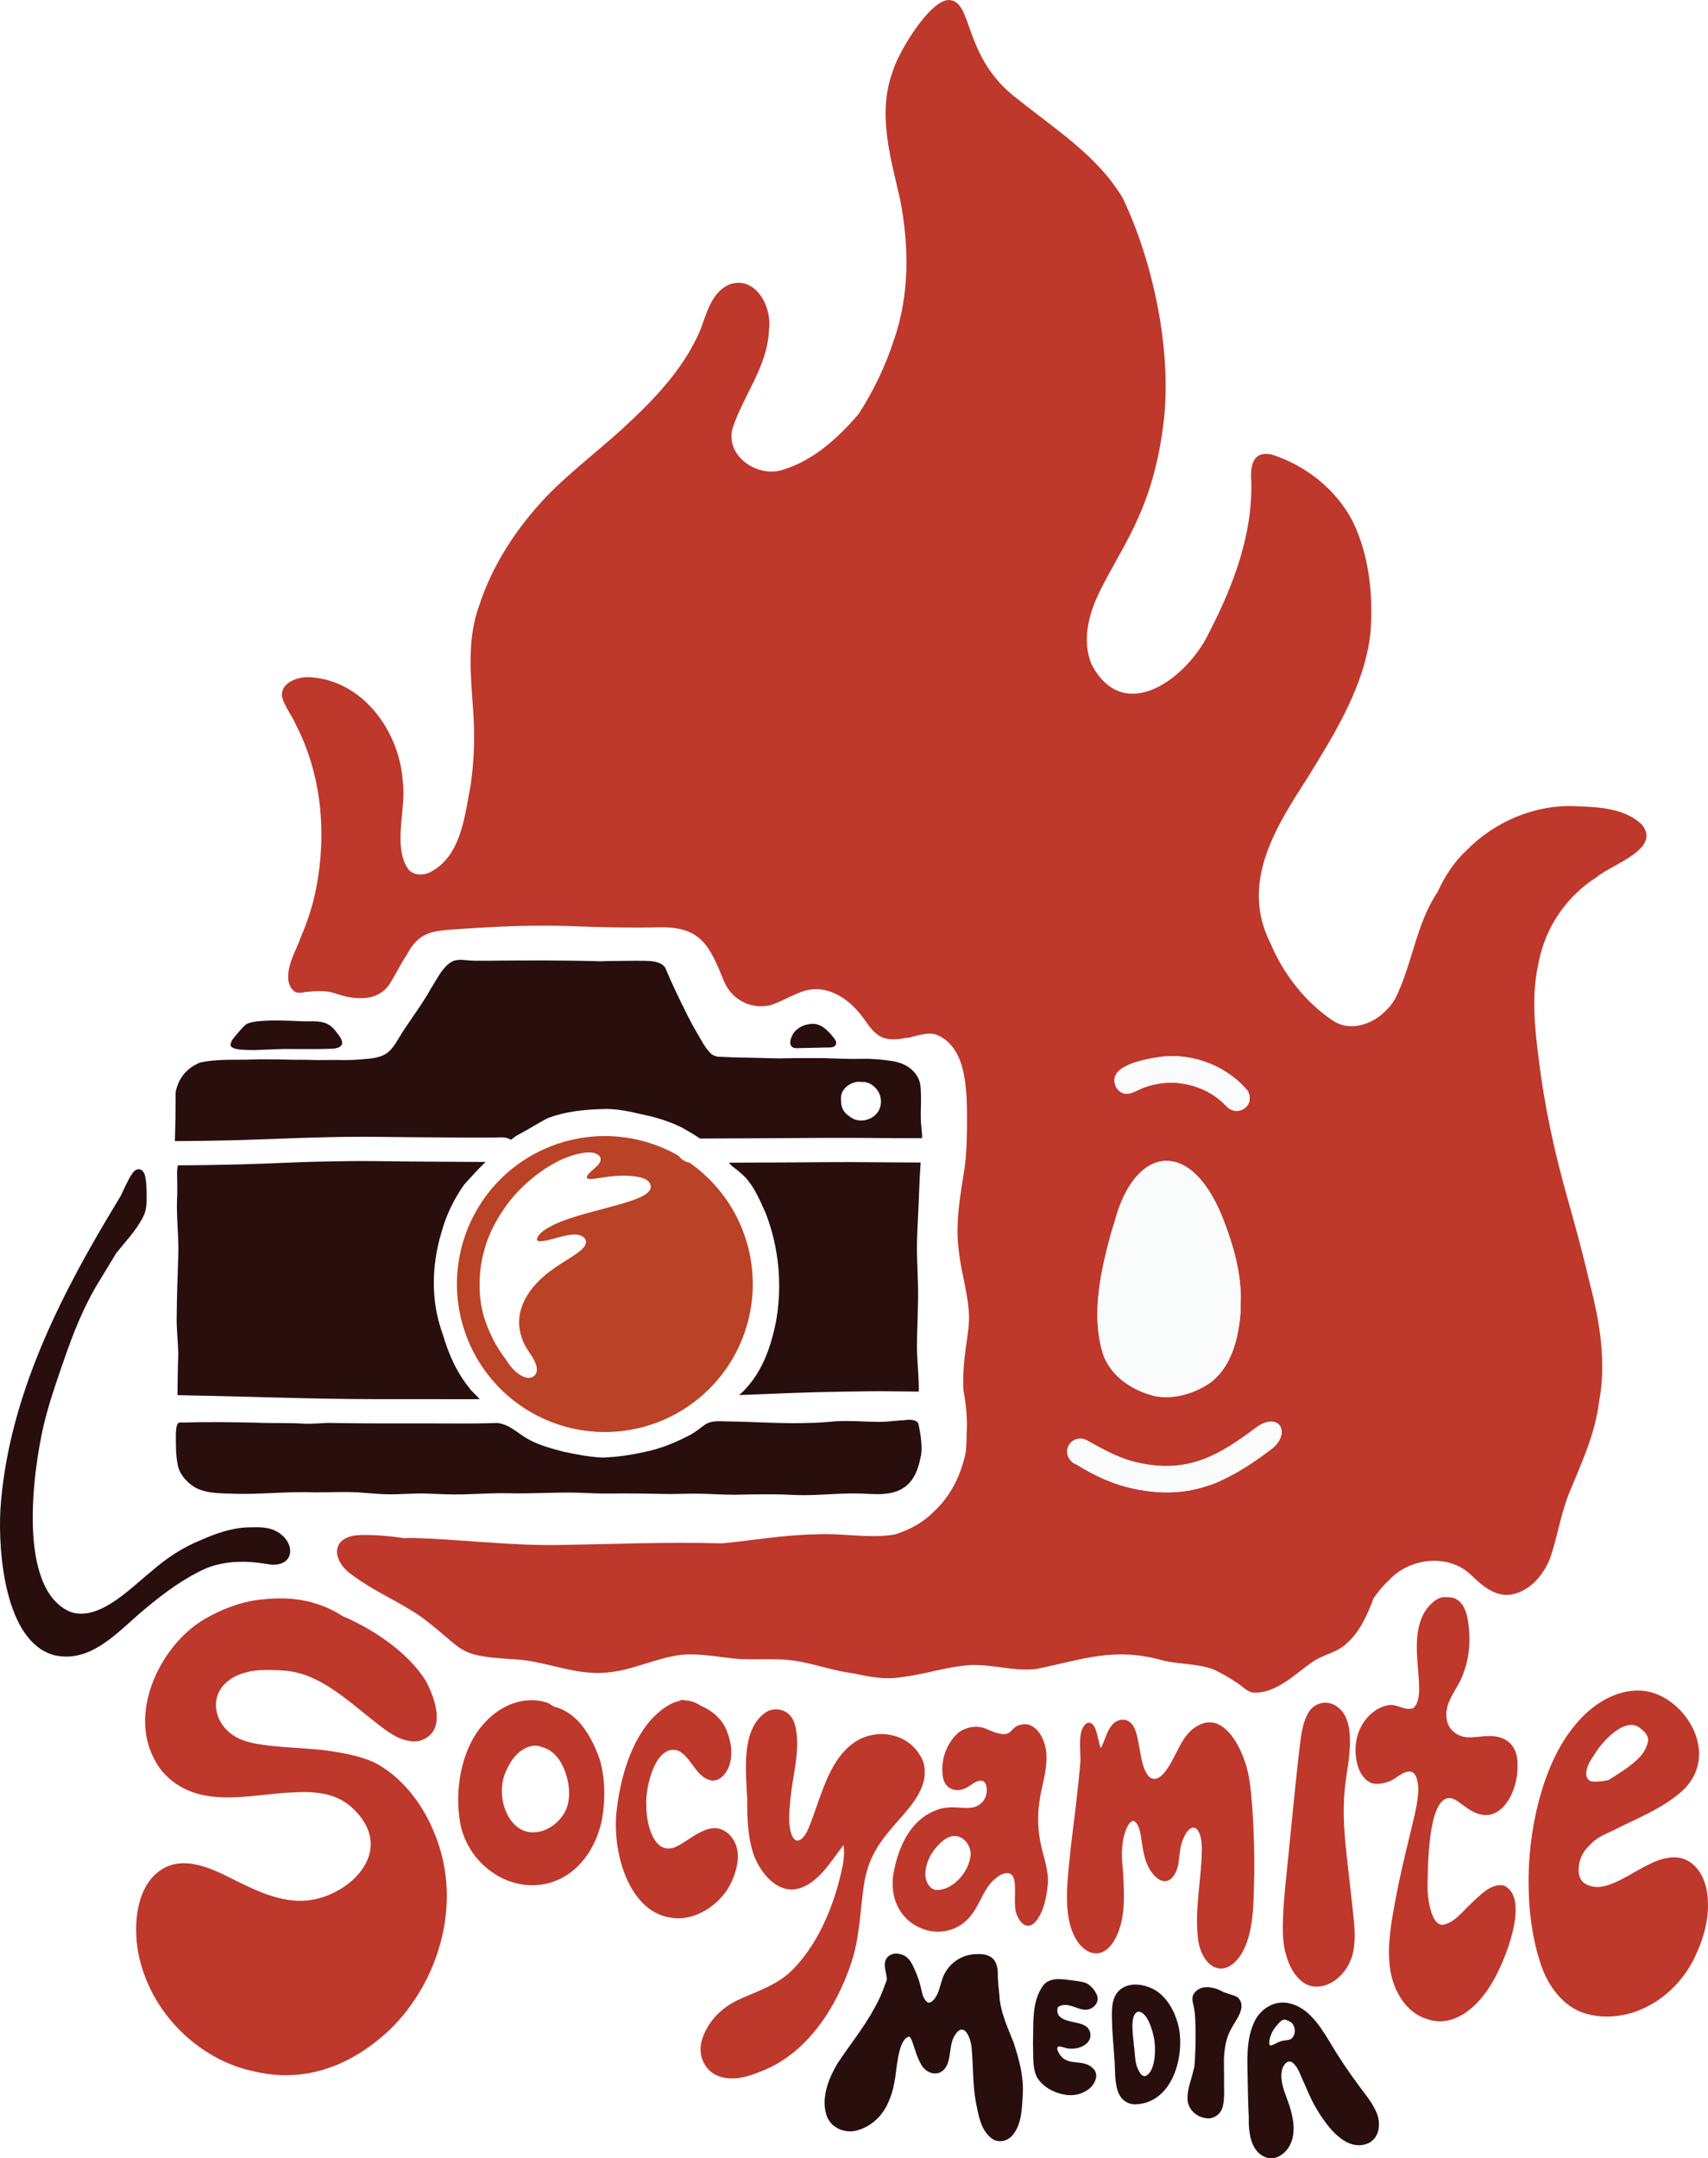 <?xml version="1.0" encoding="UTF-8"?>
<svg id="Layer_1" xmlns="http://www.w3.org/2000/svg" xmlns:xlink="http://www.w3.org/1999/xlink" viewBox="0 0 1507.56 1904.04">
  <defs>
    <style>
      .cls-1 {
        fill: none;
      }

      .cls-2 {
        fill: #be382c;
      }

      .cls-3 {
        fill: #acd36c;
      }

      .cls-3, .cls-4 {
        opacity: 0;
      }

      .cls-5 {
        fill: #280e0d;
      }

      .cls-6 {
        fill: #ba4226;
      }

      .cls-7 {
        opacity: .02;
      }

      .cls-7, .cls-8, .cls-9, .cls-4 {
        fill: #2c3c48;
      }

      .cls-8 {
        fill-rule: evenodd;
      }

      .cls-10 {
        clip-path: url(#clippath);
      }
    </style>
    <clipPath id="clippath">
      <rect class="cls-1" width="1507.56" height="1904.04"/>
    </clipPath>
  </defs>
  <g class="cls-10">
    <path class="cls-9" d="M472.46,1064.94c-.05.08-.1.15-.14.23.05-.08.1-.15.14-.23Z"/>
    <path class="cls-9" d="M449.87,1084.36c-.05.08-.1.15-.14.23.05-.08.1-.15.14-.23Z"/>
    <path class="cls-9" d="M481.57,1094.03c-.11,0-.22,0-.33,0,.11,0,.22,0,.33,0Z"/>
    <path class="cls-9" d="M286.26,1233.86c.21,0,.41,0,.62.01-.21,0-.41,0-.62-.01Z"/>
    <path class="cls-9" d="M506.6,1021.32s-.02,0-.02,0c0,0,.02,0,.02,0Z"/>
    <path class="cls-9" d="M527.34,1021.3s.02.02.04.04c-.02-.01-.02-.02-.04-.04Z"/>
    <path class="cls-9" d="M489.03,1028.96s-.05.03-.07.04c.02-.01.04-.02.07-.04Z"/>
    <path class="cls-9" d="M556.67,1039.71s0,0,0,0c0,0,.01,0,.02,0h-.01Z"/>
    <path class="cls-9" d="M568.52,1042.3s0,0-.01-.01c0,0,.02.01.03.02,0,0,0,0-.01,0Z"/>
    <path class="cls-9" d="M572.11,1046.36s0,.09,0,.13c0-.04,0-.09,0-.13Z"/>
    <path class="cls-9" d="M572.01,1047.74s.02-.05.02-.07c-.01.03-.02.06-.03.09,0,0,0-.01,0-.02Z"/>
    <polygon class="cls-9" points="572 1047.76 572 1047.76 572 1047.76 572 1047.76"/>
    <path class="cls-9" d="M510.2,1091.64s0,0,0,0c0,0,.01,0,.02,0h-.01Z"/>
    <path class="cls-9" d="M510.21,1091.64s0,0,0,0c0,0,.02,0,.03,0,0,0-.01,0-.02,0Z"/>
    <path class="cls-9" d="M511.6,1092.03s0,0,0,0c0,0,0,0,0,0Z"/>
    <path class="cls-9" d="M482.35,1094.29s-.06.01-.08.01c.02,0,.05-.01.08-.01Z"/>
    <path class="cls-9" d="M514.62,1094.34h0s0,0,0,0c0,0,0,0,0,0Z"/>
    <path class="cls-9" d="M514.63,1094.36s0,0,0,0c0,0,0,0,0,.01,0,0,0,0,0,0Z"/>
    <path class="cls-9" d="M514.84,1094.96s0-.03,0-.04c0,.02,0,.05.01.07,0-.01,0-.02,0-.03Z"/>
    <path class="cls-9" d="M514.92,1095.54s0,.1,0,.14c0-.05,0-.09,0-.14Z"/>
    <path class="cls-9" d="M514.6,1097.04s0,0,0,0c0,0,0,0,0,0Z"/>
    <path class="cls-9" d="M514.59,1097.06s0-.01,0-.02c0,.02-.02.05-.03.07,0-.02.01-.04.02-.06Z"/>
    <path class="cls-9" d="M513.57,1098.75s0,.01-.01.02c0,0,0-.01.01-.02Z"/>
    <path class="cls-9" d="M513.55,1098.78s-.04.06-.06.08c.02-.03.04-.06.06-.08Z"/>
    <path class="cls-9" d="M510.69,1101.65s-.05.05-.08.07c.02-.02.05-.04.08-.07Z"/>
    <path class="cls-9" d="M478.17,1127.51s-.01.01-.02.02c0,0,0,0,0,0,0,0,.02-.02.03-.02Z"/>
    <path class="cls-9" d="M478.07,1127.61s.02-.02.04-.04c-.01.01-.02.02-.03.04h0Z"/>
    <path class="cls-9" d="M425.71,1138.4s0,.07,0,.11c0-.04,0-.07,0-.11Z"/>
    <path class="cls-9" d="M458.77,1159.55s-.01.04-.01.07c0-.02,0-.05.01-.07Z"/>
    <polygon class="cls-9" points="429.09 1159.96 429.09 1159.97 429.09 1159.97 429.09 1159.96"/>
    <path class="cls-9" d="M429.09,1159.97s0,.02,0,.02h0s0-.01,0-.02Z"/>
    <path class="cls-9" d="M429.12,1160.05s0,.02,0,.02h0s0-.01,0-.02Z"/>
    <path class="cls-9" d="M458.17,1167.94s0,0,0,0c0,.01,0,.03,0,.04,0-.02,0-.03,0-.05Z"/>
    <path class="cls-9" d="M458.17,1167.99s0,.01,0,.02c0,0,0-.01,0-.02Z"/>
    <path class="cls-9" d="M439.95,1182.67s0,.01.01.02c0,0,0-.01-.01-.02Z"/>
    <path class="cls-9" d="M462.25,1184.49s.01.03.02.05c-.01-.02-.02-.04-.02-.05Z"/>
    <path class="cls-9" d="M446.02,1194.81h0s.02.02.04.04c-.01-.01-.02-.03-.04-.04Z"/>
    <path class="cls-9" d="M450.39,1200.57s.01.02.02.02c0,0,0,0,0,0,0,0-.02-.02-.02-.03Z"/>
    <path class="cls-9" d="M450.41,1200.6s0,0,0,0c0,0,0,0,0,0Z"/>
    <path class="cls-9" d="M450.44,1200.64s0,0,0,0c0,0,0,0,0,0Z"/>
    <path class="cls-9" d="M470.42,1203.09s.03.06.04.09c-.02-.03-.03-.06-.04-.09Z"/>
    <path class="cls-9" d="M471.53,1208.93s0-.02,0-.03c0,.01,0,.03,0,.04,0,0,0,0,0,0Z"/>
    <path class="cls-9" d="M471.53,1208.96s0-.02,0-.02c0,.02,0,.04,0,.06,0-.02,0-.03,0-.04Z"/>
    <path class="cls-9" d="M461.61,1211.45s.04.02.05.04c-.02-.01-.04-.02-.05-.04Z"/>
    <path class="cls-9" d="M462.19,1211.84s.06.02.09.04c-.03-.02-.06-.03-.09-.04Z"/>
    <path class="cls-9" d="M462.22,1211.93h.04c-.05,0-.1,0-.15,0,.04,0,.08,0,.11,0Z"/>
    <path class="cls-9" d="M462.1,1211.93s0,0,0,0c-.01,0-.03,0-.04,0,.02,0,.03,0,.05-.01Z"/>
    <path class="cls-9" d="M467.92,1213.12s-.06.02-.09.03c.02-.02.06-.02.09-.03Z"/>
    <path class="cls-8" d="M154.42,1006.02s0-.03,0-.06c0-.03,0-.06,0-.06,0,0,0,.03,0,.06,0,.04,0,.06,0,.06Z"/>
    <path class="cls-9" d="M442.06,1003.36s.06,0,.09,0c-.04,0-.07,0-.11,0,0,0,.01,0,.02,0Z"/>
    <polygon class="cls-9" points="154.42 1005.89 154.42 1005.9 154.42 1005.9 154.42 1005.89"/>
    <path class="cls-9" d="M203.64,920.6s0,.02-.01.04c0-.02,0-.03.01-.04Z"/>
    <path class="cls-9" d="M203.47,921.29s-.01.07-.02.11c0-.04.01-.07.02-.11Z"/>
    <path class="cls-9" d="M206.99,924.94s.05.02.08.02c-.03,0-.06-.01-.08-.02Z"/>
    <path class="cls-9" d="M208.56,925.37s0,0,0,0c.02,0,.05.01.07.02-.03,0-.05-.01-.08-.02Z"/>
    <path class="cls-9" d="M200.22,923.86s0-.04.01-.06c.02.03.04.05.06.08-.02,0-.05-.02-.07-.02Z"/>
    <path class="cls-9" d="M202.48,928.06s-.02,0-.04,0h.02s.02,0,.04,0h-.01Z"/>
    <path class="cls-9" d="M184.26,936s-.01,0-.02,0c0,0,.01,0,.02,0Z"/>
    <path class="cls-9" d="M184.18,936.01s.02,0,.02,0c0,0,0,0,0,0h-.02Z"/>
    <path class="cls-9" d="M183.78,936.07s.04,0,.05,0c-.01,0-.02,0-.03,0h-.02Z"/>
    <path class="cls-9" d="M182.86,936.21s-.02,0-.04.01h0s.03,0,.04-.01Z"/>
    <path class="cls-9" d="M182.8,936.22s-.02,0-.03,0c.01,0,.02,0,.03,0Z"/>
    <path class="cls-9" d="M182.77,936.23s-.04,0-.05,0c.02,0,.03,0,.05,0Z"/>
    <path class="cls-9" d="M182.69,936.24s-.01,0-.02,0c0,0,.01,0,.02,0Z"/>
    <path class="cls-9" d="M170.48,940.51s0,0,0,0c0,0-.01,0-.02.01,0,0,.02-.01.02-.02Z"/>
    <path class="cls-9" d="M170.46,940.53s-.02.01-.02.01c0,0,.02,0,.02-.01Z"/>
    <path class="cls-3" d="M572.13,1046.96v.04c-.01.16-.03.32-.06.48-.02.08-.04.18-.06.26,0,0,0,.01,0,.02h0c-.05.17-.11.32-.17.48,0,.01,0,.02-.01.03,0,0,0,0,0,.01-.07.16-.15.31-.23.46-.13.21-.28.41-.42.6,0,0,0,0,0,0-.19.23-.38.45-.58.66-.35.33-.7.64-1.07.95-1.36,1.06-2.82,1.91-4.35,2.67-2.02.98-4.1,1.79-6.19,2.59-2.25.78-4.51,1.56-6.79,2.27-2.43.75-4.87,1.47-7.32,2.17-.43.12-.85.24-1.27.35-8.21,2.33-16.48,4.42-24.71,6.66-4.07,1.11-8.13,2.28-12.16,3.55-4.07,1.28-8.12,2.66-12.1,4.24.04-.02.09-.04.14-.06-2.58,1.02-5.15,2.07-7.62,3.33-.66.33-1.33.65-1.98,1-.69.38-1.4.76-2.09,1.14-.64.34-1.25.74-1.88,1.11-.5.3-.99.64-1.48.96h0s-.08.05-.12.08c-2.08,1.39-4.07,3.02-5.61,5.02-.91,1.17-1.66,2.45-2.07,3.88-.14.51-.25,1.12-.2,1.64.05.59.19,1.11.46,1.64.22.44.64.88,1.06,1.15.49.31.99.53,1.55.68.55.15,1.16.23,1.74.25-.02.08-.03.15-.05.24.11-.04.23-.07.35-.1-.03-.05-.06-.09-.08-.13h0c.74,0,1.46-.02,2.2-.1,1.32-.13,2.62-.4,3.93-.66,0,0,.01,0,.02,0,2.27-.46,4.51-1.08,6.75-1.68,0,0,.01,0,.02,0,.01,0,.02,0,.04,0,.03-.01.06-.02.09-.03,1.57-.41,3.13-.85,4.7-1.27,1.5-.4,3.02-.75,4.54-1.1.14-.02.27-.05.4-.08.02,0,.05-.01.08-.01h.03s.01,0,.01,0c.56-.12,1.09-.22,1.62-.33.63-.1,1.25-.21,1.87-.31,1.01-.17,2.04-.27,3.07-.32.75-.02,1.5-.02,2.27.03.59.05,1.18.13,1.77.24.01,0,.03,0,.05.01,0,0,0,0,0,0,0,0,.02,0,.02,0h0s.01,0,.02,0c.47.1.92.23,1.37.38,0,0,.01,0,.02,0h0s.03.01.05.02c.28.11.54.22.8.34.25.13.49.27.73.42.2.13.38.28.56.43.17.15.32.32.47.48.09.11.17.23.25.34.05.09.1.18.15.27,0,0,0,0,0,.01,0,0,0,0,0,0h0c.05.12.1.23.14.35.02.08.05.17.07.25,0,.01,0,.03.01.04h0c.02.13.04.25.05.37,0,.11,0,.21.01.31h0c-.01.14-.02.27-.04.41-.04.18-.08.37-.13.55-.04.14-.1.27-.14.41,0,0,0,.01,0,.02,0,0,0,0,0,0-.11.26-.24.5-.38.75-.2.32-.41.64-.64.94,0,0-.01.01-.01.02h0c-.29.38-.61.74-.94,1.09-.61.62-1.25,1.21-1.91,1.77,0,0-.01.01-.02.02-.83.65-1.65,1.31-2.5,1.93-.94.68-1.89,1.32-2.85,1.98-1.73,1.16-3.51,2.25-5.27,3.37-1.95,1.22-3.89,2.46-5.82,3.7-1.91,1.22-3.79,2.47-5.65,3.75-1.77,1.2-3.49,2.49-5.2,3.77-.81.61-1.6,1.27-2.4,1.9-.41.32-.8.68-1.2,1.01-.37.31-.74.6-1.09.92-1.6,1.43-3.21,2.85-4.71,4.37-.78.8-1.56,1.6-2.32,2.42-.78.85-1.53,1.7-2.28,2.58-.73.85-1.42,1.74-2.12,2.63-.62.79-1.18,1.63-1.77,2.45-.35.48-.66.99-.99,1.49-.22.33-.46.67-.66,1.01-.56.92-1.12,1.84-1.64,2.79-.29.55-.62,1.08-.89,1.64-.24.49-.48.98-.72,1.47-.48.98-.91,1.98-1.35,2.98-.21.47-.37.97-.55,1.46-.15.41-.31.8-.44,1.22-.21.67-.42,1.34-.63,2.01-.13.42-.23.86-.35,1.29-.12.48-.26.95-.36,1.43-.13.63-.26,1.26-.4,1.89-.1.5-.16,1.02-.23,1.53-.07.46-.14.92-.18,1.39-.05.58-.14,1.17-.16,1.75-.03.6-.05,1.21-.08,1.81-.02.51,0,1.02,0,1.53,0,.44,0,.87.04,1.31.04.58.05,1.17.12,1.74.08.6.15,1.2.23,1.8.13.98.33,1.94.54,2.91,0,0,0,.01,0,.02.22.99.43,1.99.71,2.98.3,1.06.58,2.14.95,3.19.34.98.67,1.98,1.08,2.94.41.95.81,1.92,1.29,2.84.48.92.96,1.85,1.49,2.74,1.11,1.86,2.29,3.68,3.49,5.49,1.13,1.69,2.23,3.4,3.24,5.16.49.93.93,1.87,1.35,2.83.18.47.36.93.52,1.41.13.4.25.8.36,1.2.1.44.19.89.25,1.34.03.31.05.62.05.94,0,.32-.02.65-.06.99v.03s0,.01,0,.02v.02c-.06.37-.14.72-.23,1.09h0s-.02.08-.03.13c0-.04.01-.07.02-.09-.05.14-.1.29-.15.44-.08.18-.17.35-.27.52,0,0,0,.01-.01.02-.07.11-.15.22-.23.33-.1.12-.2.24-.31.35.01-.01.02-.02.04-.03-.02.02-.05.04-.07.07t-.01.01c-.1.09-.19.17-.29.26-.23.17-.46.32-.7.47-.21.11-.41.21-.62.31-.23.09-.47.17-.7.23,0,0-.01,0-.02,0t-.01,0c-.18.04-.37.08-.55.1-.16.02-.33.03-.49.03-.31,0-.6-.02-.91-.05-.6-.09-1.19-.22-1.78-.37-.31-.11-.61-.22-.91-.34-.19-.32-.52-.52-.89-.56-.02-.02-.05-.03-.08-.04-.2-.13-.4-.25-.59-.37-1.21-.86-2.37-1.79-3.5-2.75-2.6-2.33-5.01-4.86-7.27-7.51-.17-.2-.32-.41-.48-.61,0,0-.02-.02-.02-.02h0s0-.01,0-.01h0s0-.01-.01-.02h0s0,0,0-.01c0,0-.01-.02-.02-.02-.03-.05-.04-.07-.06-.08-.02-.03-.05-.05-.07-.08-.21-.26-.42-.52-.62-.78-.52-.68-1.04-1.36-1.56-2.04-.67-1.05-1.32-2.1-1.95-3.18-2.04-3.46-3.93-7.01-5.65-10.63-.07-.14-.13-.29-.2-.42-.1-.22-.2-.42-.29-.63,0-.02-.01-.03-.02-.04,0-.01,0-.02-.01-.03h0c-1.56-3.54-3.06-7.11-4.55-10.67-.01-.03-.02-.05-.04-.08,0,0,0,.01.01.02-.11-.25-.2-.5-.31-.75,0,0,0-.01,0-.02,0-.01,0-.02-.01-.03,0,0,0,0,0-.01,0,0,0,0,0,0h0s0-.02,0-.03c-.49-1.27-.95-2.55-1.34-3.86-.11-.37-.21-.72-.31-1.1-.1-.36-.2-.69-.43-.98-.32-.41-.97-.72-1.43-.35-.26.2-.42.52-.47.84-.02.08-.02.16-.03.24-.33-.96-.67-1.92-.98-2.88-.32-.96-.61-1.93-.91-2.89h0v-.02s0-.02,0-.02h0s0-.02-.01-.04t0-.01h0s0-.02,0-.03,0,0,0-.01c-.19-.73-.4-1.44-.59-2.16-.38-1.5-.76-3-1.05-4.51-.31-1.64-.63-3.28-.84-4.93-.22-1.67-.45-3.33-.58-5-.06-.84-.14-1.68-.19-2.52-.04-.82-.09-1.64-.13-2.46v.13s0-.07,0-.11v-.04c0-.08,0-.15,0-.22-.02-.75-.04-1.51-.06-2.26,0-.82,0-1.64-.01-2.46l.04-2.5h0c.02-.82.05-1.63.07-2.44,0,.01,0,.03,0,.04,0-.07,0-.14,0-.21v.15c.07-1.72.14-3.45.31-5.16.18-1.9.39-3.79.65-5.67.51-3.62,1.22-7.21,2.08-10.77.89-3.38,1.79-6.76,2.96-10.06.59-1.65,1.16-3.32,1.85-4.94.35-.84.69-1.69,1.07-2.52.4-.88.8-1.76,1.2-2.64.4-.85.8-1.68,1.2-2.53.01-.02.02-.05.04-.07.43-.85.86-1.71,1.29-2.56.26-.51.54-1.01.81-1.52.22-.41.44-.82.66-1.22.56-.98,1.1-1.96,1.68-2.93,1.1-1.83,2.19-3.65,3.37-5.43,1.21-1.81,2.43-3.61,3.7-5.37,1.33-1.83,2.71-3.62,4.12-5.38,1.26-1.58,2.62-3.1,3.96-4.64.41-.45.83-.9,1.25-1.35.22-.23.43-.47.65-.7,2.49-2.61,5.04-5.19,7.74-7.59,1.64-1.45,3.28-2.88,4.97-4.25,1.7-1.38,3.43-2.73,5.18-4.04,1.64-1.24,3.33-2.41,5.03-3.55.95-.64,1.91-1.25,2.88-1.86.81-.52,1.66-1.01,2.49-1.51.69-.4,1.38-.8,2.08-1.21.02,0,.04-.02.07-.04.02-.01.04-.02.07-.04.69-.4,1.39-.78,2.09-1.17.01,0,.02-.01.03-.02,2.4-1.28,4.84-2.5,7.36-3.55,2.61-1.1,5.28-2.01,7.99-2.86t.01,0s.02,0,.02,0c.44-.13.86-.26,1.29-.37,0,0,.02,0,.02-.01.01,0,.02,0,.04,0,0,0,0,0,0,0h.01s.05-.01.08-.02c.05-.01.1-.02.15-.04.13-.04.26-.07.4-.11,0,0,.01,0,.02,0,.69-.18,1.39-.37,2.09-.53.67-.15,1.35-.29,2.02-.44,1.27-.27,2.56-.43,3.85-.6.63-.05,1.26-.13,1.9-.14.81-.01,1.62-.04,2.43-.02.77.04,1.53.1,2.29.23.43.08.86.19,1.28.31.29.1.58.22.87.35.23.12.44.23.67.36.32.21.64.43.93.67.12.1.23.21.34.32.06.07.12.14.19.21,0,0,0,.01.01.02.06.08.11.16.15.25,0,0,0,.01,0,.02.02.06.05.13.07.19.02.07.04.13.07.2.02.1.04.2.05.31.01.19.01.37,0,.56v-.15c-.02.26-.05.47-.1.72-.04.15-.09.29-.14.44-.09.21-.19.41-.29.61-.11.21-.25.41-.38.6-.27.37-.56.73-.88,1.07h0c-.89.91-1.83,1.79-2.78,2.67-.03.03-.06.05-.08.08,0,0-.01,0-.02.01,0,0-.01.01-.01.01-.61.53-1.21,1.07-1.81,1.6-.62.55-1.26,1.09-1.85,1.67-.96.94-1.92,1.88-2.66,3.01-.51.79-1.01,1.65-1.16,2.59-.11.68-.12,1.44.21,2.07.17.34.38.62.63.9.26.29.63.5.96.69.82.45,1.79.65,2.71.77,1.37.16,2.74.02,4.1-.1.8-.07,1.59-.21,2.38-.34.84-.13,1.67-.26,2.51-.4,2-.33,4.01-.67,6.03-.93,2.29-.3,4.58-.56,6.88-.77,1.95-.18,3.93-.28,5.88-.32,1.19-.03,2.38-.04,3.57-.02.99.01,1.98.07,2.97.1.69.05,1.39.1,2.08.14.01,0,.02,0,.04,0h0s.03,0,.05,0h.04s.04,0,.07,0c1.02.1,2.03.19,3.05.32.49.07.98.12,1.46.21.54.11,1.08.2,1.63.31,1.32.31,2.65.63,3.94,1.07.56.2,1.12.43,1.65.68,0,0,.01,0,.02.01h0s.03.01.04.02c.33.17.65.35.96.55.35.23.67.48.99.75.16.16.32.32.47.48.17.2.32.41.47.64.1.16.2.33.28.5.07.14.13.29.19.45,0,.01,0,.02.01.04.04.14.08.3.11.45.01.11.02.2.04.31h0c.01.16.02.31.01.47Z"/>
    <path class="cls-4" d="M1031.78,931.6c-2.79.11-5.56.36-8.32.77-13.19,2.06-48.7,7.77-37.93,27.64-3.88,2.12-7.37,5.54-12.1,4.85-9.25-.8-12.75-13.4-5.36-18.96,3.29-2.67,7.23-4.64,11.04-6.46,16.32-7.75,34.82-10.23,52.68-7.84Z"/>
    <path class="cls-4" d="M1106.69,976.64c1.25,7.18-6.12,13.72-12.98,11.76-5.17-1.35-7.9-6.41-12.01-9.43-11.59-10.08-25.2-18.53-39.8-23.17,15.16,1.79,29.64,8.57,40.37,20.03,7.83,8.4,19.56,3.38,20.86-5.49,1.67,2.18,2.91,4.3,3.56,6.31Z"/>
    <path class="cls-4" d="M1129.09,1214.75c8.19-1.84,12.55,2.7,10.23,10.93-3.61,13.03-26.74,25.23-37.93,32.76-25.16,13.57-54.22,18.48-82.6,17.26-28.97-1.45-57.37-12.26-81.23-28.53-3.83-2.88-7.72-5.68-11.86-8.08-10.6-7.77.26-24.35,11.51-17.89,21.26,15.31,44.59,28.02,70.84,32.16,31.18,3.78,64.74-1,91.23-18.66,6.03-4.14,12.05-8.38,17.62-13.12,3.47-3.24,7.4-6.09,12.2-6.82Z"/>
    <path class="cls-2" d="M1448.88,727.04c18.45,21.96-26.65,35.63-39.5,46.7-26.52,16.83-45.29,44.08-51.21,74.97-6.6,28.12-3.7,57.16-.04,85.49,4.98,41.03,13.76,81.37,24.9,121.15,7.31,25.65,14.25,51.41,20.34,77.37,8.87,34.24,14.7,69.75,7.87,104.91-3.52,28.37-15.91,54.17-26.56,80.36-7.15,18.08-10,37.46-16.19,55.82-5.68,15.24-18.17,30.22-34.88,32.92-14.01,2.01-25.33-7.81-34.75-16.87-19.89-19.67-54.24-15.81-72.67,3.94-5.23,4.9-9.95,10.37-13.91,16.33-5.42,14.74-12.07,29.67-24.19,40.15-8.13,7.47-19.4,9.23-28.51,15.07-16.02,10.74-31.6,27.87-52.13,27.91-5.85-.05-9.53-4.52-13.97-7.62-6.87-4.58-13.95-8.95-21.43-12.47-14.36-5.87-30.49-4.64-45.44-8.32-43.8-12.24-70.27-.85-111.88,7.46-10.67,1.34-21.24-.07-31.82-1.48-9.07-1.2-18.15-2.41-27.3-1.89-20.71,1.52-40.52,8.52-61.15,10.75-13.84,2.32-27.74-.62-41.27-3.45-17.65-2.26-34.38-8.53-51.9-11.23-9.99-1.4-19.97-1.31-29.97-1.23-5.67.05-11.35.1-17.04-.13-17.16-1.08-34.14-5.19-51.42-3.95-23.18,2.3-44.29,14.1-67.59,15.79-27.49,2.72-53.14-10.05-80.27-11.63-53.9-3.04-43.17-7.45-82.47-36.92-19.49-13.74-41.91-22.77-61-37.04-19.09-12.68-20.52-35.13,6.99-35.74,12.9-.3,25.72.98,38.5,2.79,2.68-.08,4.87-.15,6.3-.25,42.19,1.19,84.29,6.65,126.5,6.31,49.15-.74,98.26-2.9,147.38-1.47,27.82-2.68,55.41-7.62,83.46-7.99,22.99-1.26,46.74,4.01,69.33.08,12.33-3.99,24.02-9.91,33.25-19.18,15.62-13.93,25.02-33.11,29.17-53.29.52-5.29.77-10.67.77-16.11.1-1.4.18-2.81.21-4.22.05-1.65.08-3.29.07-4.93-.01-1.7-.06-3.4-.13-5.09-.07-1.66-.19-3.31-.32-4.97-.02-.3-.05-.59-.08-.89-.05-.53-.1-1.06-.14-1.59-.08-.82-.18-1.64-.27-2.46-.08-.7-.15-1.4-.25-2.1-.1-.8-.2-1.6-.32-2.4-.01-.11-.02-.22-.04-.32v-.02s0-.01,0-.01h0s-.01-.08-.02-.13c0,0,0,0,0-.01-.02-.18-.05-.37-.08-.54,0-.02,0-.02,0-.04-.04-.22-.06-.45-.1-.67,0-.01,0-.02,0-.04-.19-1.31-.4-2.62-.62-3.92-.19-1.14-.39-2.29-.61-3.43-.05-.53-.1-1.06-.15-1.58-.53-12.01.38-24.04,2.02-35.96,1.49-11.17,3.75-22.4,2.69-33.69-1.47-17.78-6.9-34.98-8.78-52.7-3.35-24.66,1.5-49.48,5.24-73.76,1.59-11.67,1.86-23.42,2-35.01.03-17.52.38-35.27-4.06-52.35-2.83-11.61-9.79-23.51-20.99-28.6-6.77-3.39-14.35-1.1-21.31.47-2.33.41-4.6,1.79-7,1.43-7.08,1.47-13.9,2.2-20.64-.05-8.14-3.21-12.79-10.88-17.68-17.66-8.7-11.81-20.86-22.18-35.69-24.71-17.3-3.1-30.48,8.83-45.91,13.55-17.76,4.39-35.35-5.28-41.72-22.29-12.02-29.38-19.58-46.71-55.23-46.32-26.65.58-53.27.04-79.9-1.05-32.81-1.16-65.63.33-98.36,2.62-21.85,1.56-34.79,1.32-46.06,22.81-5.6,8.44-9.95,17.62-15.39,26.14-11.29,16.4-33.07,13.11-49.34,7.25-7.74-2.18-15.84-1.46-23.75-.79-3.34.46-6.85,1.56-10.06-.05-10.98-7.77-4.56-25.68-.08-35.69.19-.36.37-.72.54-1.08,1.79-4.55,3.73-8.72,4.59-11.41,6.03-13.85,10.66-28.28,13.59-43.11,9.51-48.44,4.82-100.83-18.16-144.88-3.75-8.59-9.86-15.63-12.06-24.6-1-12.13,13.82-17.18,23.8-16.84,47.52,2.12,80.51,48.19,82.95,93.06,3.17,23.95-9.61,56.59,5.33,77.2,5,4.55,11.83,4.75,17.82,2.25,28.41-13.67,31.45-50.24,36.74-77.8,3.13-21.46,3.69-43.23,2.19-64.86-2.1-30.82-5.66-62.63,5.06-92.35,11.82-36.62,33.54-69.57,60.03-97.28,20.71-21.39,44.68-39.24,66.59-59.34,27.14-24.81,53.63-52.13,68.46-86.29,5.81-14.89,9.76-33.75,25.77-40.96,23.48-8.3,38.06,19.85,35.17,39.93-1.13,32-22.49,57.6-32.18,86.98-6.5,24.11,21.52,43.4,43.42,36.8,27.38-7.92,49.4-27.96,67.79-49.38,13.3-20.48,23.83-42.58,31.37-65.79,13.73-39.58,13.26-82.23,5.48-122.96-8.36-36.88-20.46-76.04-6.77-113.17,4.47-16.55,32.69-63.32,49.49-63.38,21.93.14,11.91,50.59,60.66,87.22,33.16,26.6,70.9,50.25,93.07,87.63,26.78,56.26,43.01,133.19,36.25,195.38-3.32,29.32-10.13,58.46-22.19,85.46-9.51,22.07-22.56,42.32-33.33,63.76-10.29,19.98-17.29,44.45-8.57,66.14,28.69,55.56,85.43,12.1,104.14-27.9,21.09-40.87,38.19-85.71,37.06-132.33-.86-13.32.41-27.96,17.96-24.44,30.21,9.53,57.37,31.18,71.83,59.55,14.45,30.04,17.88,64.84,15.43,97.79-5.32,46.94-31.1,88.02-55.31,127.47-28.86,44.72-59.94,93.35-32.78,146.84,11.38,26.78,30.3,51.17,54.46,67.52,13.93,9.38,30.89,5.07,43.26-4.9,2.53-2.18,4.93-4.54,7.18-7.04.02-.02.05-.05.07-.08,1.92-2.29,3.61-4.74,5.02-7.27,15.05-29.95,18.36-65.94,37.29-93.86,6.2-13.55,14.14-26.12,25.45-36.7,25.32-25.75,61.01-40.88,97.28-39.04,19.6.74,42.17,1.79,57.26,15.83ZM1139.33,1225.67c2.32-8.23-2.04-12.77-10.23-10.93-4.8.73-8.73,3.59-12.2,6.82-5.57,4.73-11.58,8.98-17.62,13.12-26.49,17.66-60.05,22.43-91.23,18.66-26.24-4.14-49.57-16.84-70.84-32.16-11.25-6.45-22.11,10.13-11.51,17.89,4.14,2.4,8.02,5.2,11.86,8.08,23.87,16.27,52.26,27.08,81.23,28.53,28.38,1.22,57.44-3.69,82.6-17.26,11.19-7.53,34.33-19.72,37.93-32.76ZM1121.36,1279.3c19.34-13.84,8.51-35.32-12.6-20.24-32.34,24.41-59.05,40.05-100.95,31.79-18.05-3.2-33.85-12.24-49.58-21.03-5.97-2.4-12.93.14-15.54,6.16-2.94,6.6,1.09,13.97,7.65,16.31,15.56,9.68,32.32,17.49,50.36,21.21,25.97,5.53,47.27,3.81,67.26-3.29,3.2-1.13,6.36-2.4,9.51-3.81,14.6-6.5,28.77-15.79,43.9-27.12ZM1093.71,988.39c6.86,1.96,14.22-4.57,12.98-11.76-.66-2.01-1.89-4.13-3.56-6.31.37-2.43-.06-5.15-1.57-7.97-16.6-20.15-43.6-31.81-69.77-30.76-17.86-2.4-36.36.08-52.68,7.84-3.81,1.82-7.75,3.79-11.04,6.46-7.38,5.56-3.88,18.16,5.36,18.96,4.73.68,8.21-2.74,12.1-4.85.06.1.11.2.17.31,8.04,10.23,16.89,1.35,25.96-1.35,9.78-3.34,20.16-4.36,30.24-3.18,14.61,4.64,28.21,13.09,39.8,23.17,4.12,3.02,6.84,8.08,12.01,9.43ZM1095.12,1153.11c1.71-25.03-5.07-50.69-13.93-74.14-28.44-77.19-80.13-69.49-97.81-.32-.83,2.4-1.62,4.88-2.4,7.43-9.35,34.33-18.24,71.86-8.03,107.12,6.25,20.52,26.39,33.91,46.51,38.61,15.99,3.15,33.77-1.99,47.33-10.79,19.97-13.54,26.51-39.86,28.31-62.66.04-1.75.04-3.49,0-5.23Z"/>
    <path class="cls-2" d="M384.07,1618.75c24.68,61.25,2.5,130.13-39.4,171.23-34.91,33.23-76.77,48.08-120.8,37.26-45.53-9.22-91.69-49.49-102.05-105.69-3.88-23.16-1.67-51.55,14.56-67.32,20.8-20.22,48.57-7.03,70.24,4.07,21.86,10.95,45.59,22.01,69.58,17.54,35.57-6.46,74.02-45.36,33.96-81.7-15.18-13.45-35-13.94-53-12.85-37.39,1.66-84.05,16.06-114.03-18.69-32.05-40.58-7.83-98.49,25.32-125.75,8.65-7.29,18.42-12.29,28.28-16.68,11.71-4.9,23.81-8.54,36.23-9.33,15.14-1.56,30.21-1.01,44.91,3.53,8.59,2.54,16.9,6.37,24.69,11.43,25.03,10.49,57.56,31.31,73.41,57.3,6.67,12.48,15.58,35.8,3.74,47.37-5.32,5.05-12.36,6.84-18.96,5.26-10.77-1.75-19.97-9.03-28.89-16-9.61-7.38-18.86-15.44-28.58-22.64-16.36-12.31-33.86-22.35-53.41-23.37-14.2-.88-29.17-1.49-42.49,5.3-26.11,13.41-19.52,44.83,4.54,55.12,8.59,3.78,17.76,4.78,26.78,5.94,16.69,1.87,33.47,2.14,50.14,4.26,13.91,2.08,27.94,4.4,41.16,10.28,23.73,12.03,43.27,36.14,54.05,64.14Z"/>
    <path class="cls-2" d="M529.43,1552.36c4.89,16.81,4.94,35.94,1.85,53.25-8.71,40.12-38.88,62.93-72.72,56.42-24.73-4.7-49.04-26.77-53.01-57.78-4.14-30.21,3.13-64.44,22.7-84.99,14.14-15.36,34.38-23.07,53.13-17.63,3.3.57,5.78,3.43,8.9,4.3,7.46,1.95,14.34,6.62,20.16,12.5,8.47,9.2,14.72,21.28,18.99,33.93ZM497.81,1599.92c6.41-10.62,5.23-25.18,1.12-36.61-3.87-10.98-10.44-19.24-20.26-21.96-5.17-2.3-10.67-1.47-15.61,1.27-7.29,3.61-12.56,11.1-16.17,19.32-9.99,20.46-.03,51.56,20.45,54.35,11.62,1.41,23.51-5.26,30.47-16.36Z"/>
    <path class="cls-2" d="M649.12,1626.47c4.25,9.93,1.52,21.8-2.35,31.26-9.32,22.91-34.47,38.05-55.28,33.88-35.02-5.4-50.64-53.71-47.52-91.62,3.21-31.13,13.02-65.41,33.61-85.95,6.81-6.59,14.7-12.45,23.52-13.72-.52-.21-1.23-.14-1.67-.34,2.01-.38,4.06-.35,6.05.14,4.64.26,9.23,2.05,13.24,4.72,8.34,3.59,16.39,9.51,21.25,18.63,4.63,9.49,7.17,21.51,4.29,32.24-2.44,9.15-10.12,17.54-18.49,14.43-11.69-3.66-15.95-19.91-26.53-25.44-19.71-7.77-29.85,30.31-28.79,48.31.05,19.36,8.49,46.28,28.31,35.11,9.23-5,17.67-12.6,27.79-14.9,8.93-2.29,18.5,3.42,22.55,13.24Z"/>
    <path class="cls-2" d="M814.77,1553.8c6.53,21.28-10.16,38.64-21.59,51.93-11.12,12.41-22.36,25.77-27.54,43.35-3.22,10.41-4.17,21.45-5.38,32.38-1.76,16.69-3.44,33.62-8.63,49.37-14.3,43.23-41.03,81.09-78.54,95.94-11.54,4.85-24.08,8.93-36.28,5.57-13.58-3.33-22.51-18.5-16.65-34.65,5.51-15.67,17.39-26.49,30.16-32.84,16.84-8.04,35.33-13.06,49.46-27.37,18.99-19.34,31.82-45.99,39.78-74.05,2.86-11.44,6.82-23.76,4.95-35.8-11.9,15.66-23.57,35.66-42.31,38.97-15.89,2.61-30-12.79-36.46-29.05-5.81-15.82-6.3-33.53-6.22-50.57-1.35-26.2-5.48-62.88,17.6-77.16,6.54-3.25,15.06-2.33,20.34,3.64,4.41,5.01,5.47,12.47,5.97,19.43,1.2,18.04-4.02,35.59-5.65,53.39-.92,9.62-2.23,19.62-.05,29.12,3.64,14.32,11.49,7.8,15.66-1.94,10.97-26.36,17.01-58.85,39.27-75.29,19.28-14.65,51.2-10.51,62.09,15.66Z"/>
    <path class="cls-2" d="M918.96,1628.19c2.37,11.07,6.69,21.86,5.94,33.56-1.01,11.75-3.64,24.77-10.74,33.39-5.73,6.85-12.63,3.51-15.98-4.47-5.88-10.34,2.29-35.07-7.4-37.98-5.35-1.29-10.34,2.8-14.38,6.49-8.1,7.75-11.45,20.17-18.34,29.21-10.4,14.73-28.2,18.83-43.2,13.43-19.47-6.97-30.89-26.99-25.79-51.37,2.78-14.47,8.2-28.51,17.03-39.06,8.67-10.25,20.75-16.71,32.93-16.99,7.36-.29,14.86,1.68,22-.54,3.83-1.51,7.58-4.63,9.08-9.28,1.59-4.64,1.43-12.65-3.62-13.76-5.69-.36-10.02,5.14-15.19,7.1-8.48,3.66-18.29-.2-19.31-12.13-1.79-14.87,4.7-29.89,14.91-38.02,7.62-4.82,16.9-6.02,24.93-1.98,24.89,10.9,16.78-3.37,31.54-4.69,12.6-.92,20.49,15.33,20.3,28.95.26,13.8-4.68,26.62-6.32,40.1-1.79,12.64-1.22,25.65,1.6,38.02ZM856.82,1635.43c-.44-8.9-7.35-16.2-14.72-15.72-6.76.3-12.4,5.93-16.91,11.4-4.7,6.09-8.49,13.98-8.44,22.51.01,6.35,3.88,13.03,9.38,13.64,13.9.89,29.58-15.12,30.69-31.82Z"/>
    <path class="cls-2" d="M1105.65,1599.82c1.15,17.76,1.59,35.54,1.43,53.29-.78,23.65.41,53.5-12.7,72.66-4.55,6.45-11.23,11.8-18.53,10.74-10.97-1.59-17.42-15.01-18.55-27.23-2.91-26.17,3.34-52.2,3.53-78.2-.03-21.29-10.64-26.33-17.8-5.32-1.95,6.25-1.91,13-3.11,19.44-1.34,6.46-5.05,13.6-11.04,14.28-5.88.45-10.75-4.99-14.06-10.29-3.67-6.06-5.37-13.49-6.51-20.76-1.4-6.94-1.55-19.38-7.97-22.21-5.2,1.37-7.67,10.72-8.87,16.19-1.82,9.19-1.25,18.45-.33,27.71.64,8.36.92,16.79.85,25.19-.01,6.55-.66,13.15-2.03,19.49-2.85,13.17-10.67,29.31-23.55,28.4-9.03-.78-16.16-9.52-19.85-18.95-8.28-20.86-3.79-49.61-1.73-72.05,3.16-26.12,6.59-52.2,8.82-78.48.23-9.88-3.05-29.36,6.35-33.88,8.3-1.61,8.68,16.05,11.64,22.28,3.33-5.99,4.71-13.34,8.77-18.84,5.74-8.71,17.32-8.48,21.29,2.22,4.95,11.48,4.4,35.27,13.36,42.55,11.63,7.53,22.09-21.46,27.79-30.43,3.43-6.2,7.97-11.6,13.62-14.8,22.86-13.92,39.71,17.62,45.01,40.64,2.61,11.85,3.28,24.18,4.19,36.34Z"/>
    <path class="cls-2" d="M1193.45,1679.82c1.22,12.52,3.34,25.21,1.6,37.81-2.1,21.4-21.12,38.85-38.81,34.19-10.7-3.34-17.81-15.25-21.13-27.35-3.21-10.91-3.09-22.54-2.6-33.93.35-9.75,1.22-19.45,2.19-29.13,4.02-38.31,7.45-76.7,11.79-114.95,1.53-11.36,2.19-23.48,7.24-33.54,5.28-11.35,18.14-13.96,26.91-6.99,8.17,5.83,10.9,17.53,10.86,28.33.46,15.03-3.21,29.64-4.58,44.48-1.42,14.6-.96,29.14.26,43.63,1.78,19.2,4.24,38.29,6.26,57.46Z"/>
    <path class="cls-2" d="M1339.48,1556.79c.69,23.3-13.88,51.14-35.69,42.98-4.22-1.46-8.03-4.08-11.77-6.79-4.07-2.89-8.2-6.78-13.13-6.8-18.82,1.31-18.52,61.73-18.91,78.95.15,9.63,3,32.76,13.12,32.9,10.01-1.32,17.27-11.13,24.79-18.23,8.42-7.74,18.14-18.74,29.56-16.39,24.09,10.92-.1,69.24-10.42,85.65-12.96,22.39-34.74,40.61-58.16,31.86-17.41-5.3-29.65-24.63-32.11-45.57-2.44-19.6,1.26-39.27,4.7-58.37,3.62-18.95,7.86-37.66,12.5-56.28,3.11-13.97,7.56-27.88,7.95-42.47-.96-19.68-9.38-17.89-20.75-9.22-6.04,3.61-13.31,5.65-20.01,4.22-14.84-5.37-17.77-30.72-11.78-45.69,4.91-12.59,15.88-22.27,27.45-23.43,6.93-.5,13.69,5.37,20.58,2.76,7.65-6.71,4.81-23.34,4.3-33.2-1.79-20.58-3.52-44.43,11.53-58.76,3.1-3.07,6.78-5.52,10.84-5.96,3.56.04,7.27-.15,10.64,1.4,9.22,4.69,11.3,17.54,11.95,28.35,1.19,12.85-.59,26.06-5.12,37.79-4.52,13.6-17.87,25.35-14.4,41.3,1.89,9.1,9.65,13.82,16.88,14.76,6.42.54,12.82-.95,19.24-1,13.93-.81,26.48,6.42,26.2,25.21Z"/>
    <path class="cls-2" d="M1507.41,1676.04c1.16,18.4-4.57,36.46-12.25,52.08-19.61,39.11-62.53,59.91-99.06,47.1-17.99-6.81-31.32-25.18-37.35-46.29-6.63-21.02-9.35-43.64-9.53-66.04-.74-46.5,11.67-104.47,39.01-138.56,15.27-19.87,37.04-34,59.93-32.9,37.86,1.7,73.79,57.67,34.43,90.46-18.28,15.2-39.83,23.13-60.11,33.57-6.77,3.03-13.65,5.98-18.97,11.94-5.27,4.82-9.54,11.54-9.94,19.74-1.21,9.63,3.2,14.91,10.73,16.77,19.4,5.63,45.68-21.82,67.51-24.79,20.13-4.19,34.68,13.26,35.62,36.92ZM1454.75,1535.47c.08-5.64-4.73-9.15-8.25-11.82-12.63-8.25-31.2,11.48-38.48,22.98-3.36,5.37-7.9,10.9-7.91,18.06-.09,4.24,2.43,6.79,5.78,6.93,4.6.38,9.2-.35,13.72-1.23,5.49-3.43,10.99-6.83,16.29-10.66,7.8-5.75,16.93-12.66,18.84-24.26Z"/>
    <path class="cls-5" d="M812.56,1266.36c.6,5.64,1.32,11.38.46,17.03-2.34,12.3-6.08,24.26-17.83,30.57-11.93,6.19-25.99,3.67-38.83,3.54-8.37-.12-16.72.31-25.08.74-7.43.38-14.86.76-22.3.76-2.88,0-5.75-.05-8.63-.19-17.36-.97-34.71-.48-52.07-.19-10.38.04-20.86-.78-31.21-.91-8.91-.15-17.73.29-26.63.3-18.57-.35-36.83-.72-55.34-.41-10.51.03-21.32-.86-31.79-.9-7.74-.03-15.54.17-23.35.37-10.6.27-21.2.54-31.64.26-8.71-.19-17.4.15-26.09.5-10.01.4-20.02.79-30.04.38-6.05-.19-12.33-.55-18.31-.72-5.08-.05-10.16.17-15.23.38-5.78.25-11.55.5-17.32.36-11.37-.29-22.93-1.94-34.23-1.98-5.19-.04-10.38.05-15.57.14-4.46.07-8.91.15-13.37.15-12.39-.52-24.74.02-37.1.57-10.93.49-21.86.97-32.8.72-12.11-.59-25.13.25-36.12-5.64-7.42-4.57-14.02-11.81-15.41-20.66-1.69-8.82-1.47-17.85-1.5-26.79.25-3.04.08-7.04,2.21-9.4.89-.63,2.2-.54,3.39-.44.55.04,1.08.09,1.53.06,21.53-.71,43.14-.34,64.62.14,14.3.62,28.43-.08,42.67.93,6.42.01,12.84-.35,19.25-.74,15.1.28,30.2.4,45.3.41,16.26.02,32.51.02,48.77.02,8.5,0,17,.07,25.51.07,7.08,0,14.17-.04,21.25-.21,2.97-.07,5.94-.13,8.91-.24,10.28.74,17.93,8.74,26.39,13.59,9.8,5.86,21.12,8.71,31.99,11.66,11.39,2.46,23.3,4.78,34.86,5.27,14.45-.43,28.91-2.94,42.9-6.29,11.95-3,23.15-7.93,34.05-13.49,5.04-2.66,9.32-6.45,13.99-9.64,5.64-3.44,12.65-2.58,18.98-2.5,24.74.29,49.49,2.33,74.22,1.28,7.34-.07,14.64-.79,21.95-1.4,12.21-.7,24.44.38,36.66.54,6.5.07,12.97-.64,19.43-1.26,5.22-.01,11.33-2.12,15.74,1.53.56.51.86,1.23.95,1.98.65,3.25,1.37,6.48,1.8,9.77Z"/>
    <path class="cls-5" d="M813.58,997.85c.22,2.07.39,4.26.22,6.24-4.22.02-8.44.02-12.66,0-7.24-.04-14.49-.07-21.73-.12-16.26-.12-32.5-.29-48.76-.19-16.17.11-32.35.24-48.53.31-15.84.07-31.69.14-47.52.23-5.58.03-11.16.07-16.75.08-5.07-3.54-10.47-6.56-15.83-9.64-11.04-5.45-23-9.19-35.05-11.61-11.9-2.78-23.97-5.45-36.28-4.72-15.81.51-31.96,2.18-46.84,7.84-9.08,4.53-17.52,10.19-26.53,14.83-2.25,1.2-4.27,2.83-6.31,4.39-.03-.02-.07-.03-.1-.05-1.27-.67-2.53-1.28-3.93-1.63-1.64-.41-3.18-.5-4.84-.46.01,0,.03,0,.04,0-.04,0-.08,0-.13,0-4.42.14-8.84.2-13.27.23-15.01.08-30.02-.15-45.03-.23-15.46-.08-30.91-.2-46.37-.41-32.53-.44-65.02.58-97.52,1.85-16.44.65-32.89,1.19-49.34,1.44-11.64.18-23.29.42-34.93.42h-1.21c.01-.22.02-.44.02-.66v-.12h0v-.02h0v-.03c0-.06,0-.12,0-.17v.14c0-.16,0-.32.01-.48,0-.13,0-.26.01-.4,0-.04,0-.08,0-.13v-.05s0-.05,0-.07c.16-5.6.31-11.2.41-16.81.19-.35.38-.71.58-1.07-.19.31-.38.61-.57.91.12-6.36.19-12.73.17-19.1,0-1.56,0-3.13-.01-4.7.15-.87.32-1.74.53-2.6.06-.26.13-.51.19-.77.27-.99.56-1.96.89-2.93.33-.95.74-1.86,1.16-2.77,0,0,0-.01,0-.02.13-.26.26-.53.4-.8.01-.04.03-.08.05-.11.48-.96.99-1.91,1.56-2.82.56-.89,1.16-1.74,1.79-2.58.11-.16.24-.32.35-.47.04-.04.07-.08.1-.13.03-.04.07-.08.1-.13,1.26-1.49,2.62-2.86,4.09-4.15.67-.56,1.34-1.13,2.05-1.64.7-.5,1.42-.99,2.15-1.46,0,0,0,0,0,0,0,0,.01,0,.02-.01h0s0,0,0,0h0s.01-.01.02-.02c.15-.09.3-.18.45-.26-.04.02-.09.05-.13.07.13-.08.27-.16.4-.23,1.71-.98,3.46-1.89,5.27-2.68,1.63-.35,3.28-.65,4.93-.94.42-.07.84-.14,1.26-.21-.05.01-.1.02-.16.03.04,0,.08-.01.12-.02.01,0,.02,0,.03,0h0s.02,0,.04,0c.02,0,.04,0,.06-.01h.02s.01,0,.01,0h.02s.02,0,.04-.01c.02,0,.03,0,.04,0,.29-.04.58-.08.87-.13,0,0,0,0,0,0,0,0,.02,0,.03,0,.01,0,.02,0,.04,0,.03,0,.06,0,.09-.01.04,0,.08-.01.13-.02.04,0,.08-.01.12-.02h.04s.02,0,.04,0c0,0,.01,0,.02,0,.02,0,.04,0,.05,0,.25-.04.5-.07.75-.1h.01s.05,0,.07-.01c-.01,0-.02,0-.03.01.13-.02.26-.04.4-.06h0s.03,0,.05,0,.03,0,.05,0c.02,0,.04,0,.05,0,.42-.05.83-.1,1.25-.15.02,0,.04,0,.06,0,.23-.02.46-.04.68-.07.17-.01.35-.04.52-.05.03,0,.07,0,.1-.01.06,0,.12-.01.18-.02.05,0,.09,0,.13-.01,3.76-.35,7.52-.53,11.29-.63,3.13-.08,6.26-.03,9.39-.06,3.27-.04,6.54-.05,9.8-.08h.15c2.92-.03,5.84-.14,8.75-.26.04,0,.08,0,.12,0h.01c.53-.02,1.07-.04,1.6-.06,10.51,0,21.01.14,31.52.47,6.15-.16,12.28,0,18.42.22,5.83-.07,11.65-.11,17.48-.12,8.21.27,16.33.11,24.44-.74,22.51-1.46,23.63-7.69,34.54-25.04,8.23-12.49,17.17-24.31,24.39-37.37,5.29-8.02,11.55-22.04,21.32-24.66,4.49-1.09,9.13-.19,13.67.14,2.98.2,5.96.16,8.94.13,1.89-.02,3.79-.05,5.69,0,33.27-.29,66.56-.48,99.82.5,10.67-.36,21.35-.32,32.03-.48,7.92.36,20.29-1.19,25.26,6.15,6.05,14.6,13.03,28.77,20.09,42.92,2.28,4.6,4.78,9.09,7.35,13.53,4.01,6.54,7.23,13.78,12.79,19.2,2.73,2.61,6.56,3.1,10.17,3.01,6.8.27,13.6.72,20.4.64,9.89.2,19.78.47,29.67.72,1.46-.05,2.92-.1,4.37-.13,7.66-.17,15.33-.16,23-.16,3.58,0,7.17,0,10.76,0,11.29.34,22.59.92,33.9.71,9.31-.3,18.59.44,27.79,1.93,9.41,1.29,18.87,6.29,23.03,15.17,2.28,4.42,2.23,9.47,2.38,14.32.33,7.31-.4,14.66-.07,22,.03,1.01.07,2.02.1,3.04v.03c.33,2.44.5,4.9.63,7.36ZM777.37,974.51c.21-1.41.32-2.88.15-4.3-.33-2.72-1.04-5.33-2.55-7.66-1.68-2.59-3.89-4.77-6.59-6.28-.02-.01-.04-.02-.06-.03-.84-.45-1.73-.8-2.62-1.11-.87-.29-1.79-.54-2.7-.62-.88-.08-1.73-.07-2.59,0-.81-.11-1.62-.19-2.44-.19-.7,0-1.4.06-2.09.18-2.85.52-5.49,1.61-7.79,3.37-2.22,1.68-4.25,4.05-5.12,6.74-.42,1.32-.7,2.63-.73,4.01-.02,1.08.05,2.18.21,3.25-.02.35-.02.7,0,1.05.06,1.44.38,2.8.87,4.16,1.03,2.89,3.16,5.6,5.75,7.23.1.07.21.13.31.19,2.15,1.89,4.72,3.26,7.6,3.74,1.01.17,2.03.25,3.06.25,3.69,0,7.37-1.09,10.46-3.17,2.5-1.68,4.49-4.06,5.73-6.79.58-1.26.94-2.66,1.14-4.03Z"/>
    <path class="cls-5" d="M240.84,1349.43c21.34,8.4,21.13,35.44-5.72,30.24-17.69-3.01-36.15-2.92-53.01,3.79-19.43,8.6-36.75,21.49-53.02,35-20.86,16.93-42.3,42.94-70.58,42.95-3.42,0-6.94-.38-10.57-1.2C4.25,1448.53-1.68,1369.34.34,1331.82c6.17-92.58,47.56-178.4,94.31-257.02,3.95-6.64,7.94-13.25,11.95-19.85,3.22-6.53,5.89-13.32,9.95-19.39,4.12-6.5,10.16-5.05,11.62,2.4,1.14,5.28,1.18,10.74,1.27,16.13.1,6.41.05,13.07-2.86,18.93-6.06,12.18-15.64,21.98-24.06,32.6-5.02,8.22-9.99,16.47-14.99,24.7-13.96,22.51-23.46,47.2-32,72.14-6.38,18.36-12.73,36.78-17.18,55.71-9.29,40.66-23.31,143.21,23.42,163.67,25.5,9.23,53.65-21.13,71.96-35.7,13.09-11.52,27.74-21.16,43.95-27.67,13.2-5.81,27.13-10.74,41.69-11.06,7.18-.15,14.62-.5,21.47,2.02Z"/>
    <path class="cls-5" d="M812.6,1025.51c.06.83,0,1.75-.19,2.8-.5,8.02-.93,16.05-1.2,24.09-.47,16.95-1.94,33.87-1.88,50.84.12,9.58.64,19.13.88,28.7.58,18.45-.76,37.17-.86,55.58,0,12.1,1.51,24.14,1.61,36.25-.03,1.26-.03,2.56-.04,3.86-.65,0-1.31,0-1.96,0-7-.02-14-.13-21.01-.23-15.02-.22-30.04.07-45.06.32.14,0,.29,0,.44-.01-15.18.23-30.35.59-45.51,1.19-15.16.59-30.31,1.18-45.47,1.8,2.05-1.76,4.08-3.54,5.81-5.61,15.05-16.04,22.33-37.38,26.63-58.46,5.95-32.29,2.88-65.95-9.01-96.52-4.98-11.06-9.78-22.7-18.13-31.7-2.44-2.42-5.03-4.71-7.74-6.82-2.26-1.78-4.92-3.39-6.4-5.88,3.86-.02,7.74-.04,11.6-.06,15.87-.09,31.73-.11,47.6-.21,16.15-.1,32.3-.32,48.44-.26,16.21.06,32.41.23,48.62.31.3,0,.6,0,.9,0h.48c3.81.02,7.62.04,11.43.06Z"/>
    <path class="cls-5" d="M423.94,1025.03c1.52,0,3.04,0,4.57-.01-.47.61-1.1,1.28-1.92,2.01-5.92,5.77-11.4,11.97-16.95,18.09-9.05,12.72-15.96,27.14-20.01,42.15-8.72,28.91-9.51,60.43.9,88.99,5.09,17.25,12.22,34.21,23.73,48.12,1.62,2.72,5.97,6.28,9.21,9.92-4.82.05-9.64.07-14.46.07-8.02,0-16.05-.05-24.07-.05-33.12,0-66.23.17-99.35-.48-5.61-.12-11.22-.24-16.82-.36-33.35-.7-66.7-1.85-100.05-2.43-4-.08-8-.17-12-.29,0-.86,0-1.71-.05-2.55.2-10.98.21-21.69.66-32.59,0-11.31-1.65-22.56-1.37-33.87.08-19.09.94-38.23,1.49-57.3.17-16.84-2.09-33.77-1.02-50.58.07-5.56.04-11.12-.1-16.68-.11-2.86-.08-6.15.64-9.13.23,0,.46,0,.69,0,9.8-.05,19.59-.19,29.38-.33,16.08-.24,32.15-.67,48.22-1.3,16.18-.64,32.37-1.36,48.56-1.71,16.16-.36,32.32-.6,48.48-.4,15.32.19,30.64.38,45.96.44,15.22.06,30.44.27,45.66.26Z"/>
    <path class="cls-2" d="M1202.17,1229.91c8.54,37-25.47,65.82-56.76,38.42,2.13,13.61,5.63,27.16,5.38,41.01-.48,16.63-18.62,28.68-34.09,22.59-11.86-4.42-19.31-15.5-26.11-25.57-4.31,1.36-8.87,1.29-13.12.06,14.6-6.5,28.77-15.79,43.9-27.12,19.34-13.84,8.51-35.32-12.6-20.24-32.34,24.41-59.05,40.05-100.95,31.79-18.05-3.2-33.85-12.24-49.58-21.03-5.97-2.4-12.93.14-15.54,6.16-2.94,6.6,1.09,13.97,7.65,16.31,15.56,9.68,32.32,17.49,50.36,21.21,25.97,5.53,47.27,3.81,67.26-3.29-1.07,6.96-3.87,13.71-9.24,18.27,4.61,24.12-.95,56.45-32.94,45.08-12.98-5.46-15.12-20.64-18.28-32.76-11.88,8.14-28.04,5.95-38.19-3.99-4.64,22.01-35.06,27.82-48.17,9.79-21.29-31.59-21.58-75.22-26.44-110.98-9.56-14.97-.33-33.85-2.35-50.56.7-16.26-3.44-39.15,14.1-47.77-3-13.57,5.33-28.11,19.56-30,23.33-52.43,20.01-53.24,16.51,3.8,12.85,8.69,10.5,25.91,13.58,39.31,4.16,25.64,9.47,51.07,15.84,76.25-.16-35.41-5.45-69.75-12.44-104.41-13.61-78.46-23.36-157.56-28.99-236.99-.12-15.44-3.72-33.25,5.94-46.58,10.3-15.83,34.61-11.67,42.6,4.24,27.5-16.28,51.14,13.58,61.1,36.59,26.24-7.12,36.09-9.35,49.91,16.95,52.08,57.17,68.63,139.05,86.54,212.2,8.19,40.49,18.77,80.51,25.6,121.26ZM1135.54,1168.87c3.5,8.88,7.56,17.51,12.01,25.94-12.29-52.74-21.45-106.32-37.81-158.03,7.8,44.17,7.26,90.62,25.8,132.08ZM1103.12,970.33c.37-2.43-.06-5.15-1.57-7.97-16.6-20.15-43.6-31.81-69.77-30.76-2.79.11-5.56.36-8.32.77-13.19,2.06-48.7,7.77-37.94,27.64.06.1.11.2.17.31,8.04,10.23,16.89,1.35,25.96-1.35,9.78-3.34,20.16-4.36,30.24-3.18,15.16,1.79,29.64,8.57,40.37,20.03,7.83,8.4,19.56,3.38,20.86-5.49ZM1095.12,1153.11c1.71-25.03-5.07-50.69-13.93-74.14-28.44-77.19-80.13-69.49-97.81-.32-.83,2.4-1.62,4.88-2.4,7.43-9.35,34.33-18.24,71.86-8.03,107.12,6.25,20.52,26.39,33.91,46.51,38.61,15.99,3.15,33.77-1.99,47.33-10.79,19.97-13.54,26.51-39.86,28.31-62.66.04-1.75.04-3.49,0-5.23Z"/>
    <path class="cls-7" d="M1101.55,962.36c1.51,2.81,1.94,5.54,1.57,7.97-1.31,8.87-13.04,13.88-20.86,5.49-10.73-11.45-25.2-18.24-40.37-20.03-10.07-1.19-20.45-.16-30.24,3.18-9.07,2.7-17.92,11.58-25.96,1.35-.06-.1-.11-.2-.17-.31-10.76-19.87,24.74-25.58,37.93-27.64,2.76-.41,5.53-.66,8.32-.77,26.17-1.06,53.17,10.61,69.77,30.76Z"/>
    <path class="cls-7" d="M1081.19,1078.96c8.86,23.45,15.64,49.12,13.93,74.14.04,1.74.04,3.48,0,5.23-1.8,22.8-8.35,49.12-28.31,62.66-13.56,8.8-31.34,13.94-47.33,10.79-20.11-4.7-40.26-18.08-46.51-38.61-10.21-35.26-1.32-72.78,8.03-107.12.77-2.55,1.57-5.03,2.4-7.43,17.68-69.17,69.37-76.86,97.81.32Z"/>
    <path class="cls-7" d="M1108.76,1259.07c21.11-15.08,31.94,6.39,12.6,20.24-15.13,11.32-29.3,20.62-43.9,27.12-3.15,1.4-6.31,2.68-9.51,3.81-19.99,7.09-41.29,8.81-67.26,3.29-18.03-3.72-34.79-11.53-50.36-21.21-6.56-2.34-10.59-9.72-7.65-16.32,2.61-6.02,9.57-8.56,15.54-6.16,15.74,8.8,31.53,17.83,49.58,21.03,41.9,8.26,68.61-7.38,100.95-31.79Z"/>
    <path class="cls-5" d="M968.2,1760c2.84,7.06-4.25,13.64-11.19,12.91-7.11-.72-13.93-6.21-21.24-3.4-.89.38-1.83.91-2.26,1.78-2.55,12.92,15.67,11.29,23.27,15.26,5.74,2.64,7.57,9.82,3.61,14.79-3.93,4.79-10.78,6.41-16.74,5.91-3.18-.15-6.11-2.01-9.29-1.88.08-.02.16-.04.24-.06.06,0,.11,0,.09-.02-1.84.21-1.67,2.44-1.13,3.74,7.08,16.6,22.72,5,32.4,17.01,3.29,4.58,1,10.77-2.45,14.56-5.15,5.63-13.15,8.21-20.65,7.66-10.86-1-22.01-6.42-27.72-16-4.17-8.8-2.91-19.7-3.4-29.01.62-16.92-1.49-35.92,8.23-50.68,5.2-7.79,14.41-7.02,22.58-6.01,5.26.8,11.07,1.07,16.03,2.83,4.33,2.17,7.74,6.19,9.62,10.62Z"/>
    <path class="cls-5" d="M894.48,1801.46c4.86,14.64,9.13,29.91,8.29,45.47-.81,12.39-.59,26.36-8.83,36.48-4.54,5.65-13.09,7.57-18.98,2.83-9.59-7.56-11.35-20.83-13.68-32.09-2.72-15.38-2.18-31.06-3.6-46.57-.74-11.42-7.98-26.5-16.41-9.31-2.76,6.87-2.25,14.51-4.61,21.5-4.3,13.24-18.83,11.76-24.32.2-3.29-6.01-4.96-13.04-7.29-19.33-.72-1.38-1.19-3.49-2.8-4.02-10.26,3.01-10.62,30.98-12.82,40.27-1.09,6.49-3.01,12.82-5.81,18.78-4.86,10.81-14.1,19.65-25.48,23.25-10.83,3.9-24.15-.92-28.34-12.04-5.37-15.58,1.21-32.61,9.16-46.14,10.92-16.64,23.73-32.13,33.14-49.74,3.59-6.36,6.61-13.02,8.95-19.95.78-2.31,2.22-4.42,1.54-6.93-.77-5.89-3.81-13.15,1.16-17.98,4.55-4.18,12.08-3.16,16.62.52,3.94,3.31,5.99,8.66,7.99,13.16,1.65,4.03,3.12,8.07,4.14,12.32,1.23,4.54,1.5,9.79,5.06,13.26,2.37,3.05,5.56.07,7.26-2.11,3.83-4.84,4.75-11.11,6.73-16.79,3.9-13.18,16.58-22.6,30.31-22.58,13.57-.77,19.35,5.57,18.81,18.98.19,5.7.87,11.38,1.41,17.06.69,14.75,7.12,28.01,12.38,41.49Z"/>
    <path class="cls-5" d="M1040.77,1790.05c4.52,27.03-7.2,66.28-39.85,66.39-19.35-2.13-15.94-26.23-17.29-40.34-.71-11.32-1.95-22.61-2.16-33.97-.15-8.97-.63-19.16,6.19-26.02,8.65-8.28,22.88-5.88,32.34-.22,11.64,7.45,18.08,20.96,20.77,34.15ZM1010.57,1831.6c9.86-3.42,9.78-25.68,7.86-34.27-1.4-6.62-5.61-22.21-13.58-22.75-8.53,2.21-4.36,22.66-4.07,29.42,1.23,7.82.44,16.3,4.63,23.29,1.04,1.87,2.4,3.92,4.68,4.26.16.02.32.04.49.04Z"/>
    <path class="cls-5" d="M1092.1,1761.76c9.6,8.42-1.94,20.8-6.06,29.23-4.08,7.87-5.33,16.65-5.75,25.38h0c-.05,5.43.16,10.86.13,16.27-.22,8.59.77,17.41-1.14,25.84-1.86,7.03-8.98,11.87-16.18,9.89-7.15-1.3-13.34-6.89-14.7-14.12-1.35-9.29,2.91-18.59,4.89-27.46.3-1.07.58-2.13.85-3.2.26-2.55.51-5.11.63-7.66.59-11.29.68-22.58.26-33.88-.15-3.87-.51-7.18-1.2-10.91-.67-3.85-2.45-8.05-.41-11.76,5.09-8.69,16.75-7.09,24.43-3.04,4.52,2.43,9.74,3.1,14.25,5.41Z"/>
    <path class="cls-5" d="M1213.81,1861.17c5.4,9.76,4.93,24.54-6.41,29.72-20.87,8.39-38.49-18.35-47.3-33.82-3.43-6.29-6.18-12.93-9.05-19.5-3.13-6.06-4.78-13.64-10.29-18.04-4.46-3-8.03,2.32-9.14,6.17-2.87,12.39,4.63,24.1,7.65,35.77,2.38,8.71,3.82,18.19.94,26.96-2.66,8.68-11.09,16.89-20.7,15.45-15.7-4-17.66-22.67-17.29-36.32-.52-9.83-.69-19.68-.92-29.52-.07-17.89-2.12-36.92,5.51-53.65,4.52-10.71,15.62-18.69,27.47-17.69,18.83,1.83,30.18,19.49,39.16,34.27,8.06,13.7,16.78,26.6,26.18,39.25,4.99,6.79,10.52,13.31,14.19,20.95ZM1139.92,1798.43c3.82-3.24,3.88-9.88.53-13.46-1.48-1.76-3.69-2.32-5.68-3.22-3.97-.74-6.57,3.98-8.99,6.46-2.79,3.57-4.75,7.75-5.4,12.25-.08,1.31-.53,3.99,1.31,4.09l-.06-.04c3.78-.93,6.99-3.67,10.94-4.25,2.54-.6,5.21-.22,7.35-1.83Z"/>
    <path class="cls-5" d="M297.73,911.54c7.85,9.46,4.46,13.75-7.15,13.69-9.13.32-18.26.26-27.4.21-4.29-.02-8.59-.05-12.88-.04-8.79.2-17.57.76-26.37.97-.87-.02-1.75-.04-2.63-.06h.15c-2.37-.05-4.75-.1-7.12-.21-1.06-.07-2.11-.15-3.16-.28h-.01c-.85-.11-1.68-.27-2.53-.44-.01,0-.02,0-.04,0-.01,0-.02,0-.04-.01h0s-.04,0-.06-.01c-.46-.11-.92-.24-1.37-.37-.43-.15-.86-.32-1.28-.5-.22-.11-.43-.23-.64-.35-.19-.13-.37-.26-.54-.39-.02-.02-.04-.03-.05-.04-.16-.14-.32-.29-.47-.44-.08-.09-.15-.18-.23-.27-.07-.1-.14-.2-.2-.31-.06-.12-.12-.24-.17-.37-.02-.05-.03-.1-.05-.15-.01-.07-.02-.14-.04-.22,0-.08,0-.15-.01-.24,0-.13.02-.26.04-.4h0s0-.02,0-.03h0c.04-.19.08-.37.13-.55,0-.02.01-.04.02-.06,0-.02,0-.03.01-.04.25-.75.51-1.5.82-2.23.16-.32.33-.64.51-.94.59-.88,1.23-1.68,1.77-2.36,3.41-3.94,6.59-8.23,10.62-11.55,2.65-1.51,5.8-1.89,8.77-2.41,13.81-1.59,27.82-.69,41.66-.12,1.77.02,3.45.01,5.05,0,10.35-.07,17.53-.14,24.9,10.56Z"/>
    <path class="cls-6" d="M664.43,1131.63c.12,10.35-1.1,20.71-3.42,30.79-1.01,4.4-2.28,8.75-3.75,12.98,0,.02-.02.05-.02.07h0c-.02.1-.05.17-.08.24,0,.01-.01.02-.01.04-.9,2.58-1.88,5.1-2.93,7.62-2.01,4.82-4.34,9.53-6.93,14.06-4.96,8.68-10.89,16.76-17.68,24.09-6.96,7.5-14.78,14.13-23.27,19.83-5.39,3.62-11.08,6.82-16.85,9.51-.3.14-.6.32-.92.43-.08.04-.17.07-.25.12-.29.13-.59.26-.88.4-.66.3-1.34.6-2.01.89-1.22.53-2.45,1.04-3.69,1.52-4.83,1.89-9.78,3.51-14.81,4.84-9.95,2.62-20.22,4-30.51,4.23-.9.01-1.8.02-2.69.02-8.74,0-17.5-.9-26.05-2.66-10.14-2.08-20.01-5.37-29.38-9.77-1.06-.49-2.1-1.01-3.04-1.47-9.11-4.6-17.65-10.22-25.47-16.79-7.92-6.65-14.97-14.26-21.12-22.57-3.02-4.07-5.76-8.36-8.28-12.76-2.54-4.45-4.82-9.06-6.8-13.78-4-9.56-6.9-19.55-8.57-29.78-1.66-10.16-2.11-20.54-1.34-30.58.79-10.58,2.85-21.04,6.15-31.12,3.2-9.74,7.56-19.04,12.91-27.79,5.42-8.86,11.98-17.08,19.38-24.36,6.69-6.59,14.06-12.43,21.89-17.41.33-.21.68-.43,1.02-.65.03-.02.07-.05.1-.06.8-.54,1.65-1.01,2.48-1.5.18-.11.35-.22.54-.32.47-.28.94-.54,1.41-.81.72-.41,1.45-.8,2.19-1.2,2.67-1.45,5.41-2.8,8.17-4.06,7.99-3.64,16.37-6.46,24.93-8.4,4.55-1.03,9.15-1.83,13.79-2.37,2.58-.31,5.18-.53,7.78-.68.23-.01.47-.04.71-.04.17-.02.34-.02.51-.02.31-.01.61-.02.91-.04.72-.04,1.46-.06,2.18-.07,1.25-.04,2.51-.05,3.76-.05,2.55.01,5.09.1,7.63.26,5.21.34,10.38.98,15.52,1.92.6.11,1.19.23,1.79.35.35.07.73.12,1.08.22.39.06.79.17,1.18.26,1.31.28,2.61.59,3.91.91,5.17,1.28,10.25,2.92,15.23,4.82,6.24,2.37,12.29,5.27,18.09,8.62,1.91,2.95,5.5,5.16,8.63,5.88.31.07.62.13.93.18,8.53,5.94,16.29,12.89,23.2,20.66,6.84,7.69,12.69,16.24,17.54,25.31,4.85,9.08,8.55,18.77,11.12,28.72,2.64,10.22,3.97,20.77,4.09,31.34ZM573.89,1049.25c.43-.92.64-2.02.5-3.04-.17-1.2-.62-2.37-1.4-3.32-.7-.83-1.51-1.55-2.45-2.1-1.07-.64-2.22-1.16-3.41-1.51-.55-.17-1.1-.32-1.66-.49-.55-.16-1.11-.26-1.66-.4-.44-.11-.87-.18-1.31-.26-.5-.1-1-.19-1.5-.26-.6-.08-1.2-.15-1.8-.24-1-.12-2.01-.19-3.02-.26-1.18-.07-2.35-.13-3.54-.18-.44-.02-.88-.02-1.33-.04-.57,0-1.14-.02-1.71-.01-1.01.02-2.02.04-3.03.08-1.14.06-2.27.12-3.41.19-2.07.16-4.14.35-6.2.61-2.27.3-4.52.62-6.78.98-.95.16-1.89.31-2.84.47-1.09.18-2.18.34-3.26.48-.47.05-.94.08-1.41.12-.75.07-1.52.06-2.26-.01-.28-.04-.56-.08-.84-.14-.28-.08-.56-.16-.82-.26-.08-.04-.16-.07-.23-.11-.1-.05-.19-.1-.27-.17-.04-.02-.08-.06-.12-.1-.02-.04-.05-.06-.08-.1-.02-.02-.04-.06-.06-.08-.01-.02-.02-.05-.04-.07-.02-.04-.03-.08-.04-.12,0-.04-.01-.06-.02-.1,0-.05,0-.1,0-.13,0-.06,0-.12,0-.17.01-.07.02-.14.04-.22.03-.15.08-.31.13-.45.06-.14.13-.29.19-.44.05-.1.1-.2.15-.3-.01.02-.02.04-.02.06.16-.28.33-.53.5-.79.39-.53.81-1.03,1.26-1.51.86-.85,1.74-1.67,2.65-2.46,1.52-1.35,3.04-2.68,4.47-4.12,1.46-1.46,2.83-3.25,2.86-5.41.02-1.01-.21-2.1-.88-2.89-.71-.83-1.61-1.55-2.6-2.04-1.17-.56-2.4-.94-3.7-1.1-.99-.12-2-.19-2.99-.17-.56.01-1.13,0-1.69.04-.6.05-1.2.1-1.8.13-.57.05-1.13.14-1.69.21-.43.06-.85.13-1.28.2-1.08.2-2.16.43-3.24.67-.94.2-1.88.47-2.8.73-.15.04-.29.08-.43.12-1.1.31-2.2.66-3.29,1.01-1.98.64-3.94,1.38-5.86,2.17-1.07.44-2.12.92-3.16,1.4-.85.39-1.68.8-2.5,1.23-1.17.61-2.31,1.23-3.46,1.87-2.38,1.32-4.7,2.73-7,4.18-2.25,1.43-4.42,2.98-6.57,4.55-1.65,1.21-3.27,2.49-4.86,3.79-1.78,1.44-3.52,2.93-5.23,4.45-3.18,2.82-6.19,5.82-9.07,8.95-2.02,2.19-3.95,4.45-5.82,6.77-2.7,3.37-5.16,6.91-7.54,10.51-.29.43-.56.88-.84,1.32-.27.43-.56.86-.82,1.29-.53.9-1.08,1.77-1.6,2.66-.52.92-1.07,1.82-1.57,2.76-.49.9-1,1.8-1.46,2.71-.01.02-.02.04-.04.07-.91,1.8-1.83,3.59-2.66,5.42-.42.94-.86,1.86-1.26,2.81-.38.9-.78,1.79-1.14,2.71-.75,1.94-1.49,3.88-2.13,5.86-.66,2.01-1.26,4.04-1.83,6.09-.53,1.89-1.02,3.82-1.43,5.75-.25,1.15-.48,2.31-.7,3.48-.21,1.13-.39,2.26-.58,3.4-.33,2.02-.57,4.07-.77,6.12-.2,2.1-.35,4.21-.41,6.33-.03.88-.06,1.74-.07,2.62-.02,1.31-.03,2.6-.02,3.91,0,1.03.04,2.05.06,3.07,0,.05,0,.1,0,.14,0,0,0-.01,0-.02.1,3.54.47,7.06.93,10.56.06.44.14.88.2,1.31.07.42.12.86.2,1.29.16.85.3,1.71.49,2.58.4,1.83.82,3.67,1.32,5.49h0c1.37,4.95,3.1,9.8,5.14,14.49,1.71,3.94,3.53,7.86,5.67,11.6,1.02,1.8,2.09,3.56,3.21,5.3,1.16,1.82,2.34,3.64,3.61,5.39.64.87,1.28,1.76,1.93,2.62.94,1.47,1.94,2.9,2.94,4.33.58.8,1.16,1.61,1.79,2.37.71.86,1.45,1.69,2.21,2.5,1.19,1.29,2.5,2.43,3.89,3.49.71.55,1.46,1.08,2.23,1.53.78.47,1.57.87,2.39,1.26.82.37,1.67.66,2.53.89.85.23,1.73.36,2.61.36.58,0,1.15-.06,1.72-.18.48-.11.97-.29,1.42-.5.4-.19.82-.41,1.18-.68.74-.55,1.42-1.2,1.87-2.01.95-1.74,1.17-3.86.86-5.8-.34-2.11-1.16-4.11-2.07-6.03-.89-1.86-2.03-3.61-3.16-5.31-1.15-1.74-2.3-3.46-3.4-5.22-.56-.91-1.1-1.83-1.61-2.77-.45-.8-.85-1.65-1.25-2.48-.01-.02-.02-.04-.02-.05,0-.02-.02-.05-.03-.07-.59-1.39-1.18-2.78-1.62-4.22-.26-.84-.52-1.68-.75-2.53-.2-.71-.38-1.43-.56-2.15-.13-.62-.27-1.23-.4-1.85-.1-.55-.2-1.1-.29-1.64-.08-.46-.13-.91-.19-1.37-.12-.89-.17-1.77-.23-2.66h0s0-.05,0-.07h0c0-.67-.04-1.33-.01-1.98.03-.69.02-1.4.09-2.08.04-.46.08-.9.13-1.34.02-.26.04-.54.08-.82.1-.68.2-1.37.3-2.05,0-.02,0-.04.01-.06,0-.01,0-.02,0-.03h0s0-.02,0-.03c.08-.38.16-.76.25-1.14.07-.31.12-.64.2-.93.19-.74.36-1.51.59-2.24.15-.47.29-.94.44-1.39.1-.3.17-.6.28-.9.27-.73.54-1.46.82-2.19.4-.92.79-1.85,1.23-2.74.26-.53.5-1.07.78-1.59.27-.48.53-.97.79-1.45.52-.96,1.08-1.88,1.64-2.8.48-.8,1.01-1.58,1.53-2.35.52-.73,1.04-1.44,1.56-2.17.02-.04.06-.09.09-.13-.02.02-.03.05-.04.07.67-.83,1.29-1.67,1.98-2.47.81-.95,1.63-1.88,2.48-2.8.82-.89,1.67-1.75,2.51-2.61.71-.71,1.45-1.39,2.18-2.07h0s.02-.02.03-.04c0,0,.01-.02.02-.02.01,0,.02-.01.02-.02.01-.01.02-.02.03-.03.66-.58,1.31-1.17,1.98-1.76.01,0,.02-.02.03-.02h0s.02-.02.04-.04c.01-.01.02-.02.04-.04.4-.35.81-.68,1.22-1.02.33-.28.66-.56.99-.84.9-.71,1.79-1.43,2.7-2.11,1.75-1.32,3.52-2.6,5.33-3.83,1.85-1.26,3.73-2.48,5.61-3.69,1.76-1.14,3.54-2.25,5.32-3.37,1.68-1.06,3.36-2.1,5.01-3.21.04-.02.09-.05.13-.08.8-.55,1.6-1.07,2.38-1.64.45-.31.89-.64,1.34-.96.36-.25.7-.55,1.05-.83.47-.37.93-.73,1.38-1.13.85-.75,1.7-1.55,2.4-2.43.67-.85,1.34-1.79,1.7-2.83.3-.87.51-1.86.34-2.79-.1-.53-.23-1.02-.46-1.51-.19-.42-.46-.82-.76-1.17-.67-.78-1.48-1.35-2.39-1.83-.93-.48-1.96-.8-2.99-1-1.14-.23-2.31-.35-3.48-.34-2.74.01-5.4.5-8.07,1.04h0c-.06.01-.1.01-.15.04-3.26.66-6.45,1.58-9.66,2.46-.1.02-.2.05-.31.08h0c-2.15.58-4.3,1.17-6.48,1.62-.02,0-.04,0-.06.01-.03,0-.06.01-.08.01-1.15.23-2.29.45-3.45.59-.55.06-1.1.1-1.66.11-.44-.01-.87-.04-1.3-.08-.17-.02-.35-.06-.52-.1.01,0,.02.01.02.01-.14-.04-.27-.09-.4-.13-.1-.04-.2-.08-.3-.13-.01,0-.02-.01-.02-.02-.04-.02-.08-.05-.11-.08-.05-.04-.1-.07-.15-.12-.04-.04-.08-.07-.11-.12-.03-.04-.06-.08-.09-.12-.02-.05-.05-.1-.07-.14-.02-.06-.04-.12-.06-.18-.01-.06-.02-.12-.04-.19,0-.05,0-.11,0-.15v.14c0-.17,0-.33.01-.5.02-.15.05-.31.08-.47.08-.3.19-.6.31-.9.15-.34.31-.65.49-.97.34-.54.7-1.06,1.09-1.55.02-.02.04-.04.05-.07.53-.61,1.08-1.19,1.66-1.73.08-.07.16-.14.24-.23.78-.68,1.59-1.31,2.43-1.92h0c.6-.4,1.22-.79,1.81-1.2.9-.53,1.79-1.07,2.72-1.57,1.05-.58,2.11-1.13,3.18-1.65,1.88-.95,3.81-1.77,5.74-2.59-.02.01-.05.02-.07.02.93-.37,1.87-.74,2.8-1.1,2-.75,4-1.52,6.03-2.19,2.12-.7,4.24-1.38,6.37-2.05,3.87-1.22,7.79-2.29,11.7-3.36,8.32-2.26,16.68-4.4,24.99-6.75,1.8-.52,3.6-1.03,5.38-1.57,1.92-.6,3.85-1.17,5.76-1.83,1.01-.36,2.03-.68,3.03-1.07.92-.35,1.85-.67,2.75-1.06,1.05-.44,2.12-.89,3.15-1.38,2.13-1.04,4.27-2.22,6.02-3.83.89-.83,1.65-1.74,2.17-2.83Z"/>
    <path class="cls-5" d="M733.87,913.06c1.73,2.28,4.83,4.88,4.08,8.01-.69,1.87-2.63,2.86-4.54,2.93-9.34.15-18.69.49-28.04.62-10.22,1.15-8.89-6.84-4.97-13.24,4.06-5.55,11.28-8.47,18.07-8.17,6.49.47,11.36,5.2,15.41,9.84Z"/>
  </g>
</svg>